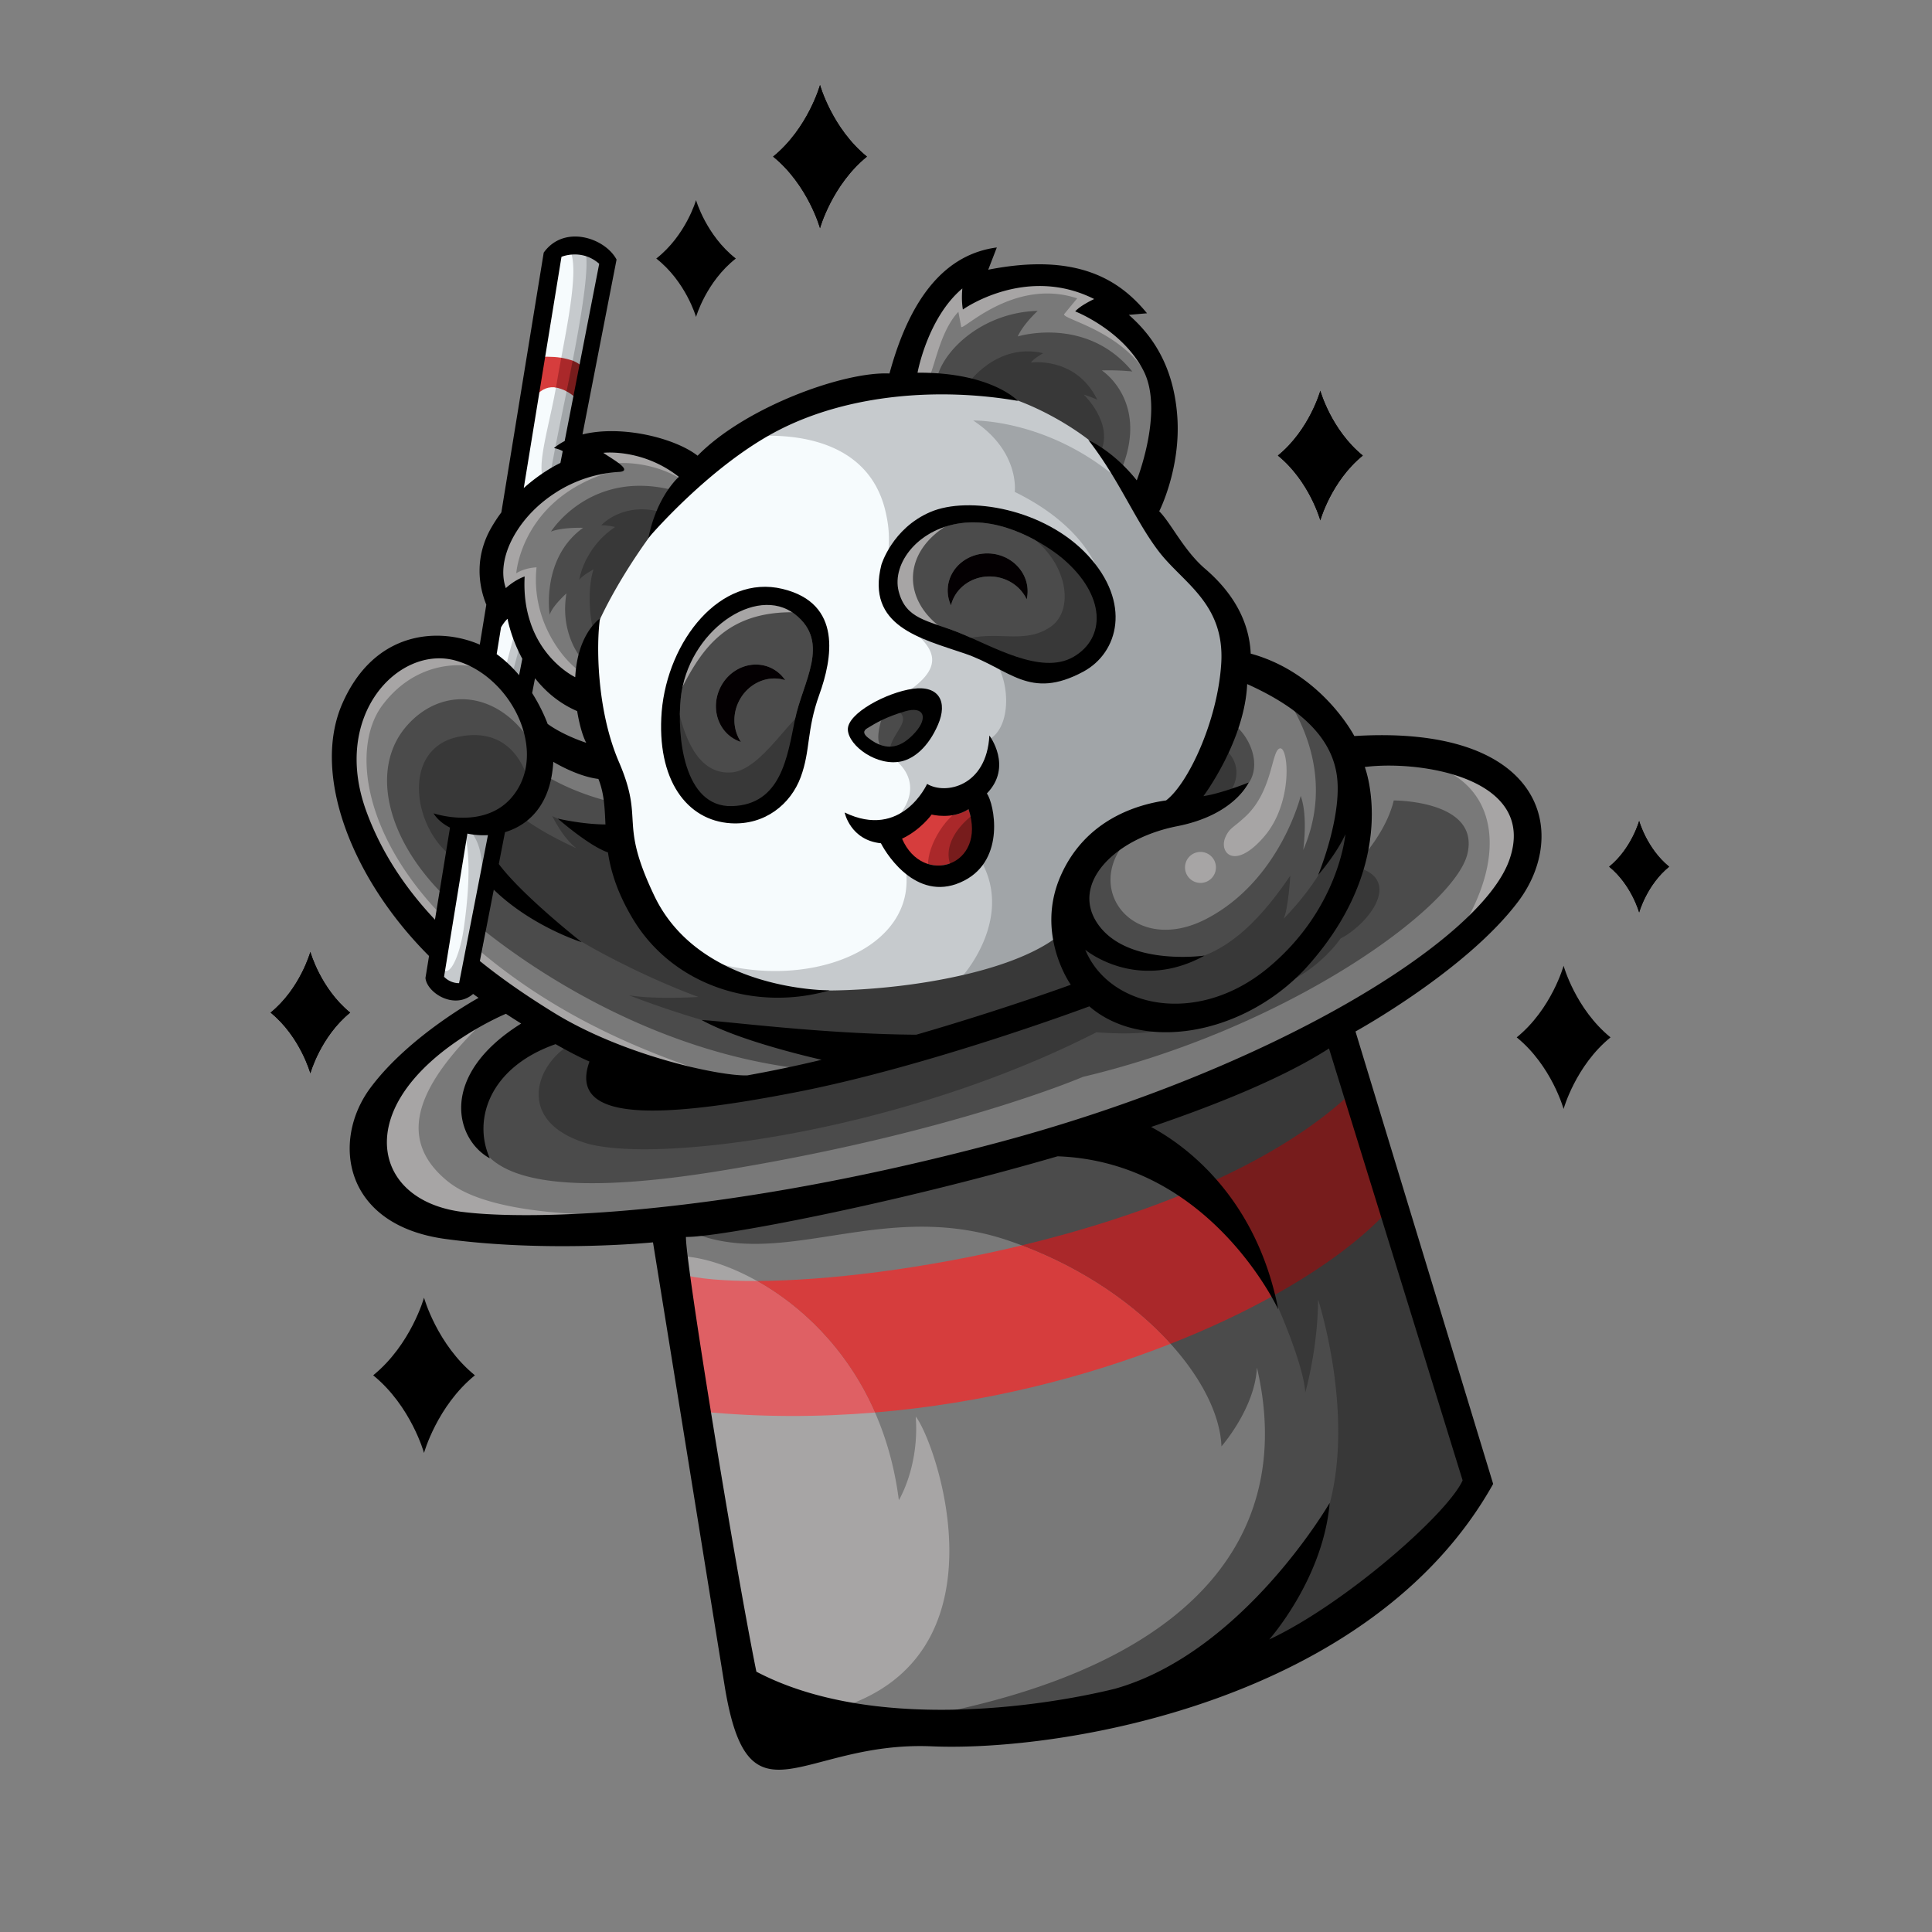 <svg xmlns="http://www.w3.org/2000/svg" width="250" height="250" fill="none"><rect width="100%" height="100%" fill="#808080" stroke="none"/><g fill-rule="evenodd" clip-path="url(#a)" clip-rule="evenodd"><path fill="#797979" d="M65.769 75.889c1.155-.961 2.193-1.292 2.193-1.292-.121 2.217.157 4.1.66 5.69a13.041 13.041 0 0 0 1.506 3.236c1.915 2.953 4.38 4.108 4.38 4.108.294-5.678 3.202-7.597 3.202-7.597-.482 3.316-.45 11.81 2.445 18.551 3.378 7.85-.11 7.497 4.59 17.343 5.917 12.378 22.687 12.226 22.687 12.226-9.615 2.773-20.238-.584-25.441-9.206-2.051-3.409-2.88-6.209-3.253-8.647-2.37-.798-6.247-4.161-6.483-4.371.189.042 3.268.746 6.163.757-.099-2.118-.151-3.996-.913-5.889-2.8-.341-5.832-2.212-5.832-2.212-.31 5.443-3.098 8.154-6.253 9.096l-.8 4.122c3.047 4.092 10.733 10.118 10.733 10.118s-6.457-2.017-11.383-6.798l-1.8 9.236c3.143 2.543 6.42 4.739 9.555 6.672 9.222 5.69 21.814 8.277 25.076 8.12a168.926 168.926 0 0 0 9.588-2.013c-3.299-.761-11.146-2.734-15.521-5.143 3.231.163 15.762 1.823 27.77 1.896 11.225-3.246 19.996-6.462 19.996-6.462s-4.62-6.467-1.343-14.021c3.277-7.555 10.298-9.353 13.67-9.833 2.859-2.159 6.678-10.297 7.14-17.725.477-7.75-4.942-10.424-8.047-14.448-3.105-4.025-5.115-9.283-9.154-14.474 3.778 1.864 6.269 5.233 6.269 5.233.535-1.413 3.336-9.368.876-14.186-2.712-5.295-8.838-7.68-8.838-7.68.686-.79 2.454-1.598 2.454-1.598-8.872-4.465-16.991 1.356-16.991 1.356-.23-1.315-.068-2.727-.068-2.727-4.521 3.809-5.801 10.902-5.801 10.902 9.573-.063 12.982 3.646 12.982 3.646-10.296-1.776-21.858-.83-30.818 3.72-8.96 4.549-16.985 14.011-16.985 14.011 1.086-5.448 3.935-7.902 3.935-7.902-4.743-3.72-9.778-3.11-9.778-3.11.95.688 2.02 2.474 2.02 2.474-2.053.12-4.065.616-5.939 1.46-.832.373-1.632.812-2.392 1.316-2.067 1.35-3.745 3.074-4.889 4.896-1.59 2.511-2.171 5.205-1.411 7.366.08-.075.164-.149.243-.217Zm48.28-2.8s1.385-4.707 6.327-6.83c4.941-2.123 14.819-.43 20.427 5.642 5.607 6.074 3.965 12.536-.625 15.01-6.987 3.762-9.532-.362-15.301-2.332-5.77-1.97-12.831-3.546-10.828-11.49Zm4.065 16.04c3.394-.478 4.538 1.686 3.263 4.644-1.274 2.957-3.121 4.364-4.694 4.739-3.132.736-6.878-1.98-6.972-4.082-.095-2.102 5.01-4.828 8.403-5.301Zm1.852 12.309c2.392 1.445 7.711.305 8.057-6.262 0 0 3.064 4.013-.32 7.496.94 1.319 2.445 8.475-2.9 11.259-5.87 3.063-9.936-3.094-10.812-4.812-3.971-.405-4.694-3.982-4.694-3.982 7.406 3.577 10.669-3.699 10.669-3.699Zm-34.343-9.373c.787-9.152 7.585-17.799 15.637-15.86 7.8 1.88 6.426 9.062 4.753 13.696-1.674 4.634-1.112 7.155-2.402 10.66-1.291 3.504-4.633 6.241-9.055 5.968-5.682-.352-9.63-5.621-8.933-14.463Z"/><path fill="#797979" d="M161.643 101.259s-1.794 4.19-9.227 5.648c-8.303 1.63-13.985 7.634-10.161 12.829 3.913 5.317 13.691 3.914 13.691 3.914-8.786 4.828-15.438-.751-15.438-.751 3.111 7.519 14.489 9.945 23.669 2.327 9.179-7.618 9.987-17.269 9.987-17.269-1.096 2.459-3.383 5.112-3.524 5.275.125-.305 2.879-7.061 2.497-12.194-.394-5.253-4.476-9.278-11.677-12.52-.321 7.366-5.666 14.501-5.666 14.501 2.372-.356 5.849-1.76 5.849-1.76Zm-49.319-5.799c2.528 2.006 4.443 1.17 6.116-.704 1.674-1.876 1.149-3.447-1.322-2.712-2.47.735-3.719 1.472-4.852 2.165-.268.163-.855.525.058 1.25Zm36.699 50.369c5.292 2.842 13.779 9.825 16.46 23.625-.278-.588-9.082-19.117-28.558-19.826-21.565 6.277-44.105 10.528-48.087 10.433-.068 3.368 6.4 42.903 9.112 56.258 14.881 7.818 36.853 4.566 46.423 2.201 16.593-4.696 27.76-24.046 27.76-24.046-.823 9.699-7.612 17.437-7.821 17.679 9.792-4.597 23.075-16.26 25.021-20.589l-17.29-55.891c-5.537 3.566-13.804 7.023-23.02 10.156Zm-90.719-38.738c-.945-.483-1.689-1.119-2.124-1.849 0 0 .96.325 2.345.483.787.091 1.58.107 2.37.047.95-.078 1.947-.288 2.901-.724a7.04 7.04 0 0 0 2.508-1.886c1.967-2.328 2.34-5.338 1.6-8.228a13.356 13.356 0 0 0-1.453-3.489 13.949 13.949 0 0 0-2.68-3.288 12.49 12.49 0 0 0-2.125-1.566 10.988 10.988 0 0 0-2.686-1.135c-7.302-1.97-16.02 7.072-11.497 19.481 1.999 5.49 5.177 10.119 8.897 14.065l1.944-11.911Z"/><path fill="#797979" d="M176.677 99.245s4.811 12.389-7.717 26.116c-8.13 8.669-21.108 10.77-27.928 4.855 0 0-20.72 7.754-37.903 11.101-17.174 3.347-29.69 4.098-26.78-3.961-1.294-.552-2.852-1.377-4.384-2.249-8.613 3.016-10.743 9.851-8.504 14.779-4.491-2.453-6.705-10.722 4.05-17.443-1.192-.745-1.974-1.261-1.974-1.261s-9.463 3.919-13.617 10.791c-4.155 6.872-.876 13.701 7.958 14.841 8.833 1.14 33.615.529 69.155-8.928 35.541-9.457 62.681-26.138 66.356-36.644 3.675-10.507-11.368-12.914-18.712-11.997ZM118.256 79.72c.141.322 1.53 1.51 1.802 1.818.271.308.865.501.865.501l3.038.942c1.012.314 3.278.7 3.388.767.109.065 2.737.713 2.737.713s5.087-.145 5.175-.145c.087 0 1.727-.503 1.792-.547.065-.044 1.726-1.578 1.726-1.578l.678-3.634v-3.349c0-1.116-1.858-3.918-1.88-4.006-.022-.087-.821-1.209-.821-1.209l-1.452-1.154-3.628-1.246s-1.721-.484-1.785-.5c-.065-.014-2.282-.178-2.348-.119-.066.059-2.362 0-2.362 0l-2.228-.095c-.743-.031-2.591.675-2.677.714-.087.04-2.174 1.665-2.218 1.73-.045.066-.875 2.29-.875 2.29s-.349 1.804-.371 1.87c-.022.066.459 3.852.459 3.852s.843 2.062.985 2.384ZM91 100.406l2.82 1.051h4.23c.098 0 2.393-1.411 2.393-1.411l2.065-1.41c.689-.47 1.115-2.367 1.148-2.63.033-.262.295-3.266.295-3.266s.724-2.323.79-2.512c.066-.19.292-1.412.446-1.578.154-.166.504-1.577.504-1.577l.454-1.708-.065-1.855.065-1.921-1.18-1.806-1.313-1.505-2.524-.369-.328 4.204-5.049-.887-7.228 3.523-.555 1.141-1.426 4.959.754 5.154c.251 1.719 2.066 3.218 2.164 3.284.098.066 1.54 1.119 1.54 1.119Z"/><path fill="#4B4B4B" d="m189.848 185.812-2.787-7.781-3.18-10.377-3.967-11.888-2.721-9.818-4.23-12.576-25.661 11.186-14.383 4.029-12.59 3.721-12.937 2.669-13.987 2.977-4.415 1.271c12.064 5.472 25.093-4.292 41.527 1.314 16.435 5.606 27.19 17.863 27.54 26.619 0 0 4.327-4.904 4.59-10.2 4.765 20.446-6.426 38.396-43.583 45.225 0 0 14.995 1.095 22.95-.744 7.956-1.838 14.863-4.246 14.863-4.246l9.07-3.798 6.623-3.284 7.114-5.582 7.803-7.388 3.77-5.32-1.409-6.009Zm-78.652-48.335 3.344-1.641-10.033-26.302-25.33-5.757s-4.373-.898-8.506-3.371l-1.505-3.58c-4.156-7.398-11.869-8.307-16.59-2.834-4.72 5.473-2.624 14.754 5.377 22.372 8.002 7.618 26.141 20.183 47.474 22.109l5.769-.996Zm12.831-55.635c4.305 1.707 10.674 5.595 14.871 3.162 4.197-2.432 4.249-7.933-1.385-12.729-1.028-.873-6.614-5.165-12.615-4.64-6.001.526-9.547 5.255-8.61 8.89.938 3.635 3.741 3.73 7.739 5.317Zm-1.38-5.795c.22-2.669 2.702-4.65 5.55-4.417 2.849.233 4.979 2.576 4.763 5.243a4.105 4.105 0 0 1-.105.689c-.739-1.597-2.376-2.787-4.357-2.948-2.597-.21-4.894 1.413-5.435 3.725a4.604 4.604 0 0 1-.416-2.292Z"/><path fill="#4B4B4B" d="M94.735 104.312c6.332-.195 7.15-6.336 8.131-11.196.981-4.86 4.69-9.971 0-13.628-5.01-3.909-13.89 2.18-14.782 10.901-.483 4.708.325 14.122 6.651 13.923ZM93.22 88.945c1.275-2.559 4.25-3.662 6.641-2.471a4.585 4.585 0 0 1 1.747 1.54c-2.257-.731-4.83.398-5.995 2.733-.887 1.78-.72 3.798.267 5.257a4.235 4.235 0 0 1-.645-.262c-2.393-1.197-3.294-4.239-2.014-6.797Zm21.167 7.934c1.575.59 1.716.854 2.787 0s2.579-2.331 2.579-2.331l.59-1.258v-.876c0-.044-.481-1.237-.481-1.237s-.577-.394-.612-.394c-.034 0-.83-.022-1.06.044-.229.066-.754.098-1.093.263-.338.164-2.841 1.455-2.841 1.455s-1.444 3.745.131 4.334ZM71.132 79.555c.312-1.117 2.164-2.769 2.164-2.769-.917 5.473 2.164 8.712 2.164 8.712 6.754.963 9.596-1.138 9.596-1.138s13.071-17.994 2.229-20.883c-10.842-2.89-15.989 5.31-15.989 5.31 1.46-.575 4.164-.493 4.164-.493-5.507 3.971-4.328 11.26-4.328 11.26Zm69.876-17.085 3.978-1.402c3.89-9.106-2.415-13.134-2.415-13.134a30.524 30.524 0 0 1 3.946.132c-5.955-7.268-14.819-4.532-14.819-4.532.742-1.642 2.578-3.305 2.578-3.305-7.081.175-12.392 5.144-13.091 8.975l2.95 5.823 16.873 7.443Zm18.956 40.284c3.705-2.02 2.487-6.704-.18-8.939 0 0-4.197 6.983-4.918 9.201-.721 2.219 1.393 1.757 5.098-.262Z"/><path fill="#4B4B4B" d="M140.124 139.349c26.566-6.304 48.095-21.89 49.756-28.852 1.661-6.961-9.53-6.917-9.53-6.917-.917 3.896-4.042 7.3-4.042 7.3s-2.944 4.56-3.628 6.027l1.814-3.891.766-2.692.59-4.641-.46-4.444-1.485-4.422a6245.848 6245.848 0 0 1-3.126-4.75c-.89-.59-1.778-1.182-2.667-1.773l-1.202.416c-.401.14 6.382 8.516 1.727 19.286 0 0 .634-4.4-.328-7.005 0 0-2.644 10.88-12.13 15.871s-16.417-3.994-9.967-10.552c0 0-3.672.504-4.279 1.899-.607 1.396-2.322 1.955-2.846 4.406a19.025 19.025 0 0 0-.395 4.597 15.674 15.674 0 0 0-.014 3.68c.234 2.014 2.157 4.291 2.157 4.291l.764.625-4.567 1.827-14.557 5.152-13.964 3.349-13.606 3.087-8.327.131-5.115-.952-1.967-3.448-7.688-3.89-2.968.771-4.24 2.629c-1.412.877-4.152 5.691-3.409 8.886.765 3.327 1.748 11.076 31.91 6.173 30.163-4.903 47.023-12.174 47.023-12.174Zm29.017-17.119 1.412-1.855c-.624.927-1.307 1.925-1.98 2.95-1.671 2.544-4.107 3.394-5.909 4.777l3.199-2.457 3.278-3.415Zm-11.081 7.684 4.296-1.588c-1.522 1.064-3.55 1.745-6.386 2.346l2.09-.758Zm-14.227-.284 5.989 1.814c-1.569 0-2.859-.196-3.908-.534-1.928-.621-4.3-3.088-4.317-3.105l2.236 1.825Z"/><path fill="#383838" d="M119.064 95.656c1.159-.548.995-1.708 1.006-1.763.012-.054.284-.744.404-1.422.121-.68-.535-.855-1.364-1.303-.83-.448-2.448-.153-2.448-.153l-.765.788c2.47 1.38-.59 2.934-.809 5.43 1.244.47 2.816-1.03 3.976-1.577Zm-34.784-2.08c0 .131.851 5.976.95 7.077.1 1.101 1.738 4.252 1.838 4.514.1.262 6.13 4.203 6.655 4.433.525.23 4.197.295 4.295.23.099-.066 4.852-2.892 4.95-2.989.099-.096 2.656-7.322 2.656-7.322l-1.41-7.355c-1.606.033-5.627 7.454-9.497 7.781-3.868.328-5.922-3.414-7.037-8.493-.002 0-3.4 1.993-3.4 2.124Zm51.876-2.123c.131 0 6.164-1.008 7.519-1.445 1.356-.438 3.454-3.546 3.454-3.546l2.099-6.217c.7-2.072-1.661-4.335-1.704-4.467-.044-.13-6.297-8.755-9.969-10.393-3.672-1.638-2.579-.9-3.016-1.03-.436-.133-2.448.919-2.535 1.03-.087.112-.219 3.04-.219 3.04 6.251 3.284 7.573 10.377 4.131 12.708-3.443 2.332-6.886.329-11.387 1.675 0 0 .699 3.26.787 3.393.089.134 10.709 5.252 10.84 5.252ZM76.793 73.678c-.698 2.208-.611 5.615.011 8.028 0 0 .033 1.133.033 1.231 0 .099 8.557-3.743 8.557-3.743l5.016-6.699c1.672-2.232.689-4.531-4.524-6.14s-8.09 1.62-8.09 1.62c.744-.044 1.793.219 1.793.219-4.065 2.725-4.634 6.84-4.634 6.84.374-.568 1.838-1.356 1.838-1.356Zm62.139-12.446s1.935.82 3.541-2.857c1.607-3.677-2.238-7.314-2.238-7.314.594.184 1.177.4 1.747.648-2.787-5.647-8.591-4.793-8.591-4.793.434-.582 1.606-1.215 1.606-1.215-6.032-1.412-9.726 3.919-9.726 3.919l-.274 2.418 3.279 4.663 10.656 4.53Zm19.519 35.671-4.11 5.648-.175 2.189 4.744-1.883c1.989-2.604.895-4.926-.459-5.954Zm-15.994 25.913-2.1-1.149-1.098.575v1.51c0 .049.656 1.559.656 1.559l2.047 2.792 3.393 1.904 4.459 1.018 2.967.296c.989.098 3.885-.673 3.951-.723.066-.049 3.278-1.067 3.343-1.149.066-.083 2.11-.695 5.827-2.074 3.718-1.38 6.558-4.465 7.563-5.932 3.65-1.883 8.055-7.608 2.152-9.216 0 0-1.267-.723-.839-3.021.427-2.298-.995-4.203-2.372.296-1.378 4.498-6.306 9.379-6.306 9.379.613-1.269.864-5.573.864-5.573-2.754 4.039-8.077 11.153-15.246 11.11l-6.754-.684-2.507-.918Z"/><path fill="#383838" d="m151.948 132.552-10.458-3.645-1.509-.415-10.098 4.048-9.289 2.759-2.526.637 3.884-1.251 5.902-1.871 13.044-4.892-1.902-3.448-1.081-5.385-.82-.985 1.027-2.572-30.816 1.489c-10.272.496-26.622-6.393-30.95-9.764 0 0-3.628-.985-4.895-1.663 0 0 1.344 2.824 3.13 4.17 0 0-4.704-2.068-7.36-4.285l1.393-3.251-.245-1.035c-.082-.344-1.575-7.42-9.092-5.844-7.517 1.576-5.793 12.084-.59 15.63 0 0 2.688-.351 5.966 2.845 3.279 3.196 4.978 4.494 4.978 4.494l3.082 1.953c4.057 2.742 11.622 6.535 17.655 8.734 0 0-5.432.362-8.972-.21 0 0 11.08 4.379 19.692 5.516 8.612 1.139 12.262 2.671 12.262 2.671l1.603-.263-2.959.75-8.676 2.299-8.022 1.379-9.224.81a25551.37 25551.37 0 0 1-7.3-5.56l-5.355-1.008c-4.13 2.672-6.513 9.61 2.142 12.455 8.656 2.846 40.61-1.137 66.313-14.272 0-.002 7.835.72 10.066-1.02Zm37.036 51.497c-.582-2.087-1.165-4.173-1.749-6.26l-3.059-8.668-2.776-9.063-2.055-6.655-2.12-7.421c-.793-2.577-1.588-5.153-2.382-7.729l-2.404-4.706-4.393 1.97-6.514 3.26-9.922 4.138-9.004 2.56c-3.002.854 6.688 2.671 8.523 4.806 1.836 2.134 5.311 3.381 6.525 5.418 1.213 2.036 2.852 3.25 3.475 4.826.623 1.576 1.575 2.293 2.262 4.335 2.852 5.746 5.377 12.489 5.508 15.335 0 0 1.617-5.561 1.661-12.041 0 0 7.802 23.971-3.584 35.945-11.06 11.689-5.552 11.317-2.077 9.697 3.476-1.62 9.814-5.604 9.814-5.604l6.469-5.101 5.596-5.209 4.35-5.408.152-.985-2.296-7.44Z"/><path fill="#A7A5A5" d="M116.311 194.119c-2.888-22.722-21.442-31.851-28.786-31.555l8.655 54.322.503.613 10.929 3.808c23.43-6.392 13.551-34.63 10.884-38.002.481 6.479-2.185 10.814-2.185 10.814Zm81.028-88.968-1.459-2.348-2.393-2.282-3.377-1.478-5.787-1.018-.54.608c9.704 1.97 11.931 11.492 4.786 22.459l3-1.297 1.934-2.2c.645-.733 2.426-3.054 2.443-3.102.016-.048 1.279-3.284 1.279-3.284l.278-2.824-.164-3.234ZM57.953 152.878c-7.344-5.955-3.278-13.464 6.033-22.001 0 0-4.567 1.817-10.513 6.481-5.946 4.662-5.464 8.668-5.464 8.668l.459 5.1c.152 1.7 2.12 3.765 2.47 4.116.35.351 4.83 2.313 4.83 2.313l5.048.815c1.683.272 7.278 1.204 7.366 1.204h4.808l10.667-2.168c3.555-.722-18.36 1.426-25.704-4.528Zm.637-32.97c-11.85-11.361-13.124-23.324-9.096-28.671 4.029-5.348 9.684-5.741 13.005-4.69l-1.497-1.97-3.097-.755H54.74c-1.05.332-2.098.665-3.147.999l-3.64 3.07-2.016 3.58-1.393 3.857v3.038l.54 4.793 1.476 4.104 2.54 5.189 3.673 5.861 3.065 3.365 5.524 4.663 5.934 3.945 5.115 2.939 5.722 2.873 8.097 2.759 9.1 1.149c-11.516-3.541-24.89-8.735-36.74-20.098Zm7.384-41.612.48-1.072c.3 1.225.598 2.451.897 3.677l1.662 3.24c.554 1.08 2.185 2.671 2.25 2.802.066.13 3.848 2.496 3.848 2.496l.087-2.496c-1.672-.886-6.557-6.107-5.77-13.528 0 0-1.443.022-2.625.766 0 0 .69-10.026 12.83-13.288l-.577-.76c-.193-.254 5.079-.815 9.428 2.096l.765-.504-.436-1.27-2.668-1.729-3.693-1.16-2.972-.285-2.711.307-.7.613.263.963-1.506 1.49-3.147.919-3.716 3.042-1.858 2.956-1.464 3.154-.678 3.875.547 2.997 1.464.7Zm21.944 7.936-.295 2.506v1.489c2.82-5.615 5.869-11.296 15.573-10.99l-1.136-1.63-1.77-.305-1.52-.242c-.932.18-1.865.358-2.797.537l-1.727.93-1.89 1.63-1.9 1.992-1.203 1.565-1.335 2.518Zm36.218-19.078s-1.76-.75-4.58.794c-2.82 1.543-4.016 4.547-4.016 4.547l-.885 2.066.525 2.515c.175.838 1.164 2.118 1.229 2.184.065.066 1.673 1.262 1.673 1.262l2.655 1.362 2.524.263c-6.994-3.81-6.95-11.457.875-14.993Zm22.616-23.653s-1.361-1.56-1.41-1.608c-.049-.05-2.525-2.118-2.525-2.118l1.476-.904c.492-.3-1.213-1.051-1.263-1.1-.049-.048-2.114-1.214-2.114-1.214l-3.426-.72h-5.149l-2.656.508-2.639.526c-.879.176-1.377-.18-1.377-.312 0-.13-.115-1.083-.115-1.083l-1.113.308s-1.869.952-2.951 2.808c-1.081 1.855-2.147 3.513-2.147 3.513l-1.41 3.136-.917 4.186 2.803-.213c.934-.071 1.442-5.976 4.196-8.866l.36 1.937c.121.646 6.787-6.403 15.014-3.677l-1.671 2.02c-.558.673 8.493 2.272 11.422 9.32l.071-2.276-1.262-2.512-1.197-1.659Zm18.867 53.337c-1.114.24-.9 5.494-4.437 8.8-1.642 1.535-2.038 1.453-2.595 2.648-.931 2.001 1.131 4.433 4.967 0 3.836-4.433 3.18-11.689 2.065-11.448Zm-10.278 13.402a2 2 0 0 0-1.848 1.237 2.006 2.006 0 0 0 .434 2.183 1.998 1.998 0 0 0 3.414-1.417 2.001 2.001 0 0 0-2-2.003Z"/><path fill="#C6CACD" d="m146.069 62.87-2.047-2.753-.729-.987c-2.067-2.51-8.996-7.082-15.15-8.338l-5.177-.987h-5.476s-7.543.596-7.637.624c-.094.03-7.606 2.433-7.705 2.495-.1.062-6.164 3.71-6.164 3.71l2.785 5.321 5.959 3.427s3.582 6.368 3.671 6.63c.089.263 2.183 8.06 2.183 8.406 0 .347-1.396 7.092-1.838 8.642-.442 1.55-2.271 14.958-3.908 18.373-1.636 3.414-8.791 9.524-12.2 11.032-3.41 1.508-2.687 6.021-2.645 6.084.042.063 3.457 1.866 3.457 1.866l3.735 1.334 3.058.041c5.849.82 15.878.348 24.411-1.634l5.927-3.709 2.707-6.803 1.448-7.754 3.08-8.207c1.026-2.735 3.802-5.779 4.002-6.304.199-.525 3.342-8.538 3.342-8.538l1.247-13.988-.336-7.982Zm-32.145 34.482a37.768 37.768 0 0 1-.645-.34c-.073-.043-.725-.358-.871-.605-.146-.248-.624-.81-.672-.862a45.353 45.353 0 0 0-.855-.725s.116-.851.137-.899c.021-.047.718-.803.718-.803l.116-.462c.047 0 1.384-.326 1.427-.358a277.75 277.75 0 0 1 2.519-1.276l1.795-.268 1.164-.116.541.148.246.236.603.52a.836.836 0 0 0 0 .378c.053.21 0 .736 0 .736.016.182.023.364.021.546-.005.18-.378 1.052-.415 1.114-.037.062-.655.888-.686 1.004-.032.115-.64.72-.772.85-.131.132-.818.626-.886.689-.069.063-1.128.447-1.128.447s-1.195.147-1.248.147c-.053 0-1.051-.076-1.109-.1Zm12.369 12.903c-.346 1.072-1.673 1.776-1.705 1.823-.031.047-2.114.941-2.161.957-.047.015-1.773 0-1.805 0-.032 0-2.639-.988-2.639-.988s-1.541-1.266-1.574-1.329c-.033-.063-1.249-2.843-1.249-2.843l.64-.982 3.425-2.086.887-.803 5.886-.363c1.962-.121.656 1.644.833 2.774.178 1.13-.191 2.773-.538 3.839v.001Zm16.728-28.695c-.157 1.181-.787 2.122-1.794 2.979-1.006.856-2.974 2.122-4.894 2.448-1.919.325-4.768-.373-7.302-1.813-2.539-1.45-5.246-2.454-5.266-2.543 0 0-4.197-1.03-5.267-1.486-1.07-.457-2.319-2.212-3.15-3.483-.831-1.272-.744-2.297-.414-3.81s2.555-4.265 2.555-4.265l2.601-2.15 3.232-.63 3.499-.284 2.208.368 3.562.835c1.187.278 3.215 1.618 3.278 1.64.063.02 2.927 2.122 2.927 2.122s1.511 1.623 1.553 1.728c.042.105 1.925 2.848 1.862 2.916-.063.068.871 2.8.893 2.91.022.111.069 1.334-.083 2.516v.002ZM72.083 32.452l-.442.674-4.82 28.985 1.576.255 2.18.115 3.616-1.525c1.204-.508.329-7.109 1.99-14.551 1.661-7.443 2.492-12.74 2.492-12.74s-3.313-2.001-6.592-1.213Zm-6.574 46.382-1.152 1.236-1.42 5.319 4.808 3.415 1.18-3.787-2.514-6.326-.902.143Zm-7.49 36.606-1.46 11.168 1.083 1.117h2.606l4.174-20.38-4.567-.328-1.836 8.423Z"/><path fill="#A1A5A8" d="M159.369 81.558c-.744-3.502-2.492-5.079-2.492-5.079s-2.362-2.583-4.197-4.64c-1.834-2.058-3.234-4.422-3.234-4.422s-2.122-2.852-4.054-5.454l-.315.376c-9.223-8.144-19.147-7.926-19.147-7.926 6.077 3.985 5.377 9.239 5.377 9.239 10.011 4.903 11.147 11.322 11.147 11.322s-.765.017-.328.827c.436.81.437 2.649.918 4.29.481 1.643-.59 1.642-.941 3.284-.349 1.642-1.092 1.007-2.075 2.08-.983 1.073-2.863.94-4.94 1.532-2.077.592-6.667-1.708-6.667-1.708 2.185 2.19 2.625 8.45-.257 10.3 0 0 .05.542.181 1.33.131.787-.705 2.643-1.26 4.252s-.607 1.675-.607 1.675.175 2.823.547 4.662c.371 1.839-.394 3.393-.394 3.393 4.852 7.575-1.969 15.266-1.969 15.266 5.16-1.195 9.775-2.944 12.592-5.283l-.132-.789 3.717-10.244 2.887-1.752 2.404-.963 3.671-1.269a9.873 9.873 0 0 0 2.755-1.664c1.312-1.138 1.704-1.84 2.798-3.984 1.093-2.144 2.229-3.59 2.972-6.086.743-2.495.788-3.459 1.05-5.867s.736-3.196-.007-6.698ZM71.198 61.682l2.907-1.281.251-3.295.11-1.258c.036-.42.634-3.12.645-3.163l1.093-4.785.37-3.317c.34-1.218.679-2.437 1.017-3.655l.492-3.831.405-2.813.142-1.302-2.94-.646c1.279 3.448-3.836 24.092-4.492 29.346Zm-5.049 26.072 1.312 1.116 1.464-3.766-1.617-1.729-1.16 4.379Zm-3.77 26.049 1.979-6.26-3.749-.211c1.081.957 1.934 2.859 1.77 6.471Z"/><path fill="#F6FBFD" d="m112.67 92.722 3.347-2.333c6.982-4.04 4.511-6.498 2.35-8.61-5.64-8.758-2.387-9.021-3.675-15.105-2.539-12.787-18.71-10.04-18.71-10.04l-6.516 6.515c-3.976 3.523-10.433 12.924-12.894 19.492l-.393 3.357.393 5.442.624 3.22c.208 1.074 1.538 4.824 1.575 5.055.038.231 1.013 2.596 1.013 2.596l.692 4.239.85 5.874c.283 1.957.918 1.938 3.15 6.373 2.231 4.434 6.462 5.253 6.462 5.253 12.977 4.592 28.358-1.076 26.16-12.183 0 0-.331-.757-1.149-2.664-.818-1.907-.294-2.891-.294-2.891 4.821-5.086-.099-8.175-.099-8.175s.183-.326-.949-.557c-1.133-.23-2.786-1.513-3.588-2.511-.803-1 1.651-2.347 1.651-2.347Zm-6.672-7.14c0 .08-.557 2.66-.557 2.66l-.833 2.365-.971 3.152-.425 2.465-.656 3.049-1.788 3.462-2.523 1.97-1.82.558c-.048.02-2.293 0-2.293 0s-1.689-.442-1.773-.49c-.084-.047-1.62-.856-1.62-.856l-1.852-1.933-1.28-2.348-.704-1.745c-.234-.581.016-2.79 0-3a873.55 873.55 0 0 1-.215-3.651c0-.042.787-3.032.819-3.115.03-.084.692-2.69.692-2.743 0-.053 1.799-3.346 1.868-3.43.069-.085 2.502-2.233 2.572-2.28.07-.048 3.609-2.302 3.609-2.302s1.442-.215 1.526-.231c.085-.017 2.209 0 2.209 0l2.46.657 1.611 1.198 1.505 2.156.525 2.365c.175.79-.086 1.983-.086 2.067ZM71.373 32.874l-1.575 11.908-3.191 18.569c-1.064 6.189.82 1.1.868 1.116.05.017 1.083.099 1.083.099.638-.772 1.278-1.543 1.917-2.314-1.255-1.655.722-7.486 1.575-12.74.854-5.254 3.147-14.809 1.64-17.206l-2.317.568Zm-7.535 47.059-.59 5.007 2.158 1.456 1.246-4.706-.667-3.17-2.147 1.413Zm-4.158 28.201-1.727 7.595-.699 5.736c-.233 1.911-1.18 1.992-.131 3.721s2.404-1.762 2.863-4.881c.459-3.12 1.07-8.623.197-12.26l-.503.089Z"/><path fill="#DF6064" d="M97.962 165.759c-4.229.021-7.654-.283-9.936-.888l.451 3.636.016.11 2.235 14.033c7.621.757 15.18.741 22.498.126-3.669-8.359-9.683-13.891-15.264-17.017Z"/><path fill="#AA282A" d="M120.554 105.399s-1.405 1.981-3.829 3.126c2.701 6.247 11.058 3.541 8.603-3.819-2.151 1.397-4.774.693-4.774.693ZM71.943 49.496c-.031.21-.068.42-.11.63.493.069 1.161.327 1.57.558.263-1.303.53-2.65.788-3.98-.451-.178-1.124-.34-1.634-.42-.22 1.167-.462 2.26-.614 3.212Zm91.447 115.366c-.687-2.039-1.637-2.758-2.261-4.335-.623-1.576-2.261-2.789-3.478-4.827-.482-.809-1.317-1.492-2.266-2.156-7.254 3.174-15.249 5.696-23.165 7.608 8.126 3.068 14.746 7.749 19.246 12.735 4.859-1.907 9.312-4.009 13.261-6.199-.43-.957-.88-1.902-1.337-2.826Z"/><path fill="#771C1C" d="M175.193 141.097c-5.099 4.917-12.034 9.057-19.808 12.445.949.663 1.785 1.346 2.266 2.156 1.217 2.039 2.854 3.252 3.478 4.828.625 1.576 1.575 2.296 2.261 4.334.457.925.907 1.871 1.337 2.827 6.369-3.531 11.421-7.297 14.725-10.87l-4.259-15.72ZM74.104 46.668a546.853 546.853 0 0 1-.787 3.966 6.778 6.778 0 0 1 1.553 1.21l.818-3.746c-.24-.69-.839-1.136-1.584-1.43Zm49.386 66.215s1.728-.522 2.656-2.068c.928-1.546.7-1.653.932-2.969.232-1.316-.932-2.613-.932-2.613-2.917 2.167-4.393 5.122-2.656 7.65Z"/><path fill="#D63D3D" d="M132.22 161.152c-12.746 3.073-25.294 4.566-34.258 4.607 5.581 3.126 11.597 8.658 15.264 17.017 14.027-1.171 27.178-4.534 38.24-8.889-4.5-4.986-11.12-9.667-19.246-12.735ZM69.55 46.206l-.258 1.508v3.572c.84-1.04 1.785-1.277 2.65-1.145.042-.21.078-.42.11-.631.152-.951.356-2.05.577-3.216-1.263-.193-2.55-.13-3.079-.088Zm49.842 66.196h.744c-.416-2.321 1.912-6.611 4.436-7.793l-4.485-.646-4.902 4.137 2.087 2.988 2.12 1.314Z"/><path fill="#000" d="M196.426 116.695c6.756-8.931 3.346-22.964-21.177-21.451 0 0-4.196-8.139-13.407-10.666-.231-5.032-3.158-8.627-5.913-10.988-2.753-2.362-4.432-5.968-5.927-7.429 0 0 2.822-5.527 2.339-12.273-.482-6.745-3.42-10.649-6.273-13.144l2.355-.205c-3.436-4.193-8.875-7.94-20.547-5.637l1.112-2.88c-6.457.852-11.136 6.152-13.89 16.309-5.902-.284-18.685 4.355-24.828 10.638-2.859-2.243-9.747-4.024-14.898-2.753l4.41-22.628c-1.479-2.79-6.777-4.591-9.426-.898l-5.482 33.613a20.06 20.06 0 0 0-1.29 1.96c-2.177 3.772-1.68 7.476-.656 9.982l-.844 5.17c-5.194-2.261-13.56-1.908-17.757 7.56-4.06 9.152 1.155 22.706 11.19 32.73l-.462 2.839c.178 1.912 3.727 4.192 6.168 2.07.231.173.467.341.703.51 0 0-8.99 4.886-14.016 11.672-5.025 6.786-3.541 17.731 9.747 19.528 13.287 1.797 26.841.436 26.841.436l9.259 57.324c3.086 19.107 9.888 7.165 26.805 7.89 16.917.725 56.917-5.849 72.653-33.956l-17.814-58.545s14.274-7.847 21.025-16.778Zm-23.364-15.656c.383 5.133-2.371 11.889-2.497 12.194.142-.163 2.428-2.816 3.525-5.275 0 0-.808 9.651-9.988 17.269-9.18 7.617-20.558 5.191-23.668-2.327 0 0 6.652 5.579 15.438.751 0 0-9.778 1.403-13.691-3.915-3.825-5.195 1.857-11.198 10.16-12.828 7.433-1.461 9.228-5.648 9.228-5.648s-3.478 1.403-5.849 1.76c0 0 5.345-7.135 5.665-14.5 7.202 3.24 11.283 7.265 11.677 12.519ZM72.655 33.234s2.586-1.114 4.882.898l-4.469 22.939a7.7 7.7 0 0 0-1.39.909c.398.07.782.203 1.139.393l-.3 1.53c-.613.293-2.591 1.323-4.742 3.246l4.88-29.915Zm-5.79 35.505c1.143-1.823 2.821-3.546 4.888-4.896a16.45 16.45 0 0 1 2.392-1.315 16.828 16.828 0 0 1 5.94-1.46c2.052-.119-1.07-1.787-2.02-2.474 0 0 5.036-.61 9.778 3.11 0 0-2.848 2.454-3.935 7.902 0 0 8.027-9.457 16.986-14.012 8.959-4.555 20.52-5.495 30.816-3.721 0 0-3.409-3.71-12.982-3.646 0 0 1.28-7.093 5.801-10.902 0 0-.162 1.413.068 2.727 0 0 8.121-5.822 16.991-1.356 0 0-1.768.81-2.455 1.597 0 0 6.127 2.386 8.839 7.681 2.46 4.818-.341 12.772-.876 14.185 0 0-2.491-3.368-6.269-5.233 4.039 5.192 6.054 10.445 9.154 14.475 3.1 4.03 8.524 6.698 8.047 14.447-.462 7.43-4.281 15.567-7.14 17.726-3.372.478-10.391 2.281-13.67 9.832-3.278 7.552 1.343 14.021 1.343 14.021s-8.771 3.215-19.996 6.462c-12.008-.074-24.539-1.735-27.77-1.897 4.375 2.412 12.222 4.382 15.521 5.144a168.908 168.908 0 0 1-9.588 2.012c-3.263.158-15.858-2.428-25.08-8.117-3.132-1.934-6.41-4.13-9.554-6.673l1.801-9.234c4.925 4.781 11.383 6.798 11.383 6.798s-7.685-6.026-10.732-10.118l.802-4.124c3.157-.941 5.943-3.652 6.252-9.096 0 0 3.033 1.87 5.833 2.212.762 1.892.814 3.772.914 5.888-2.896-.011-5.975-.714-6.164-.756.236.21 4.112 3.572 6.484 4.371.372 2.437 1.2 5.237 3.252 8.647 5.203 8.623 15.826 11.979 25.441 9.205 0 0-16.77.152-22.687-12.226-4.7-9.845-1.212-9.493-4.59-17.342-2.896-6.74-2.927-15.236-2.445-18.551 0 0-2.91 1.917-3.202 7.597 0 0-2.467-1.157-4.38-4.108a13.033 13.033 0 0 1-1.505-3.237c-.504-1.587-.782-3.473-.661-5.69 0 0-1.04.331-2.193 1.293a8.145 8.145 0 0 0-.241.215c-.763-2.157-.181-4.852 1.408-7.363Zm1.994 20.941.372-1.917c1.313 1.665 3.085 3.236 5.456 4.255 0 0 .393 2.632 1.17 4.098 0 0-2.896-.914-4.995-2.443-.001-.001-.625-1.807-2.005-3.993h.002Zm-4.024-8.505s.373-.662.84-1.104c0 0 .415 2.418 1.91 5.175l-.415 2.122a16.558 16.558 0 0 0-2.9-2.726l.565-3.467ZM47.39 104.94c-4.522-12.409 4.196-21.452 11.496-19.481.942.257 1.845.64 2.686 1.135.762.445 1.474.97 2.125 1.565a13.947 13.947 0 0 1 2.68 3.289 13.345 13.345 0 0 1 1.453 3.488c.74 2.892.368 5.9-1.6 8.228a7.03 7.03 0 0 1-2.507 1.886c-.955.436-1.952.646-2.901.725-.79.06-1.584.044-2.37-.047-1.386-.158-2.346-.483-2.346-.483.436.73 1.18 1.367 2.125 1.849l-1.946 11.91c-3.72-3.948-6.898-8.577-8.897-14.067l.002.003Zm12.872 17.883-.854 4.387v.011a2.69 2.69 0 0 1-1.947-.83l.12-.741.751-4.592 2.152-13.192c.873.184 1.765.251 2.655.2l-2.877 14.757Zm-.456 33.997c-8.833-1.14-12.112-7.969-7.958-14.842 4.155-6.872 13.618-10.791 13.618-10.791s.781.516 1.973 1.262c-10.754 6.72-8.54 14.989-4.05 17.442-2.24-4.928-.11-11.763 8.505-14.778 1.531.872 3.09 1.697 4.384 2.249-2.91 8.059 9.608 7.308 26.78 3.961 17.184-3.347 37.902-11.101 37.902-11.101 6.82 5.915 19.798 3.814 27.929-4.855 12.527-13.728 7.717-26.116 7.717-26.116 7.344-.92 22.383 1.487 18.711 11.995-3.673 10.507-30.816 27.187-66.356 36.646-35.54 9.459-60.328 10.065-69.156 8.925l.001.003Zm129.457 34.743c-1.948 4.326-15.23 15.992-25.025 20.587.209-.242 6.997-7.981 7.822-17.679 0 0-11.168 19.348-27.76 24.046-9.573 2.366-31.542 5.617-46.424-2.201-2.712-13.355-9.18-52.889-9.112-56.258 3.982.095 26.522-4.154 48.087-10.434 19.477.71 28.279 19.239 28.559 19.827-2.681-13.8-11.169-20.783-16.461-23.622 9.216-3.131 17.482-6.588 23.023-10.156l17.291 55.89Z"/><path fill="#000" d="M113.992 109.119c.876 1.718 4.941 7.875 10.812 4.812 5.344-2.786 3.839-9.94 2.9-11.259 3.383-3.483.32-7.496.32-7.496-.346 6.567-5.665 7.707-8.057 6.262 0 0-3.263 7.276-10.67 3.699-.002 0 .724 3.577 4.695 3.982Zm6.562-3.72s2.625.704 4.774-.693c2.454 7.361-5.902 10.066-8.604 3.819 2.425-1.145 3.83-3.126 3.83-3.126Zm-3.871-6.888c1.575-.372 3.413-1.78 4.695-4.738 1.283-2.958.131-5.122-3.263-4.644-3.395.477-8.505 3.194-8.404 5.3.101 2.107 3.84 4.816 6.972 4.082Zm-4.417-4.302c1.133-.694 2.382-1.434 4.852-2.165 2.471-.73 2.995.841 1.322 2.712-1.673 1.87-3.588 2.71-6.116.704-.913-.726-.326-1.088-.058-1.25Zm12.611-9.63c5.77 1.97 8.314 6.094 15.301 2.333 4.59-2.475 6.226-8.932.625-15.01-5.602-6.079-15.487-7.77-20.427-5.643-4.941 2.127-6.327 6.83-6.327 6.83-2.003 7.944 5.057 9.52 10.828 11.49Zm.021-16.944c6-.525 11.587 3.767 12.615 4.64 5.634 4.796 5.582 10.305 1.385 12.73-4.197 2.424-10.564-1.456-14.871-3.163-3.998-1.587-6.798-1.687-7.738-5.317-.938-3.63 2.613-8.364 8.609-8.89Zm-30.341 38.894c4.422.273 7.764-2.472 9.054-5.968 1.29-3.498.735-6.032 2.402-10.66 1.668-4.628 3.048-11.816-4.752-13.696-8.052-1.939-14.85 6.708-15.638 15.86-.697 8.843 3.25 14.112 8.934 14.464Zm-6.474-16.142c.893-8.72 9.773-14.81 14.783-10.901 4.69 3.656.986 8.768 0 13.628-.986 4.86-1.8 11.002-8.13 11.196-6.332.195-7.135-9.213-6.65-13.92l-.002-.003Z"/><path fill="#040002" d="M95.234 95.743c.207.105.423.193.645.263-.987-1.46-1.155-3.478-.267-5.258 1.163-2.333 3.74-3.462 5.995-2.734a4.588 4.588 0 0 0-1.747-1.54c-2.392-1.192-5.366-.089-6.64 2.472-1.275 2.56-.379 5.6 2.014 6.797Zm33.263-21.131c1.982.164 3.619 1.35 4.357 2.948.054-.226.089-.456.105-.688.215-2.669-1.92-5.017-4.763-5.243-2.844-.226-5.33 1.75-5.55 4.416a4.586 4.586 0 0 0 .414 2.29c.542-2.309 2.84-3.933 5.437-3.723Z"/><path fill="#000" d="M54.868 167.919s-1.68 6.063-6.578 10.045c4.9 3.982 6.578 10.045 6.578 10.045s1.685-6.063 6.584-10.045c-4.9-3.982-6.584-10.045-6.584-10.045Z"/><path fill="#040002" d="M40.16 123.174s-1.313 4.742-5.145 7.857c3.832 3.116 5.144 7.857 5.144 7.857s1.318-4.741 5.15-7.857c-3.832-3.115-5.15-7.857-5.15-7.857Z"/><path fill="#000" d="M40.16 123.174s-1.313 4.742-5.145 7.857c3.832 3.116 5.144 7.857 5.144 7.857s1.318-4.741 5.15-7.857c-3.832-3.115-5.15-7.857-5.15-7.857Z"/><path fill="#040002" d="M106.108 29.527s1.553-5.59 6.074-9.262C107.663 16.592 106.11 11 106.11 11s-1.55 5.593-6.069 9.265c4.519 3.673 6.067 9.262 6.067 9.262Z"/><path fill="#000" d="M106.108 29.527s1.553-5.59 6.074-9.262C107.663 16.592 106.11 11 106.11 11s-1.55 5.593-6.069 9.265c4.519 3.673 6.067 9.262 6.067 9.262Z"/><path fill="#040002" d="M170.849 67.336s1.406-5.062 5.496-8.387c-4.09-3.325-5.496-8.386-5.496-8.386s-1.401 5.061-5.491 8.386c4.09 3.325 5.491 8.387 5.491 8.387Z"/><path fill="#000" d="M170.849 67.336s1.406-5.062 5.496-8.387c-4.09-3.325-5.496-8.386-5.496-8.386s-1.401 5.061-5.491 8.386c4.09 3.325 5.491 8.387 5.491 8.387Z"/><path fill="#040002" d="M212.105 106.228s-.99 3.576-3.878 5.922c2.887 2.348 3.878 5.921 3.878 5.921s.992-3.575 3.88-5.921c-2.888-2.348-3.88-5.922-3.88-5.922Z"/><path fill="#000" d="M212.105 106.228s-.99 3.576-3.878 5.922c2.887 2.348 3.878 5.921 3.878 5.921s.992-3.575 3.88-5.921c-2.888-2.348-3.88-5.922-3.88-5.922Zm-9.777 18.743s-1.548 5.592-6.067 9.265c4.519 3.673 6.067 9.265 6.067 9.265s1.552-5.592 6.072-9.265c-4.52-3.673-6.072-9.265-6.072-9.265ZM90.067 41.011s1.317-4.56 5.15-7.556c-3.833-2.997-5.15-7.556-5.15-7.556s-1.313 4.56-5.145 7.556c3.832 2.996 5.145 7.556 5.145 7.556Z"/></g><defs><clipPath id="a"><path fill="#fff" d="M35 11h181v218H35z"/></clipPath></defs></svg>